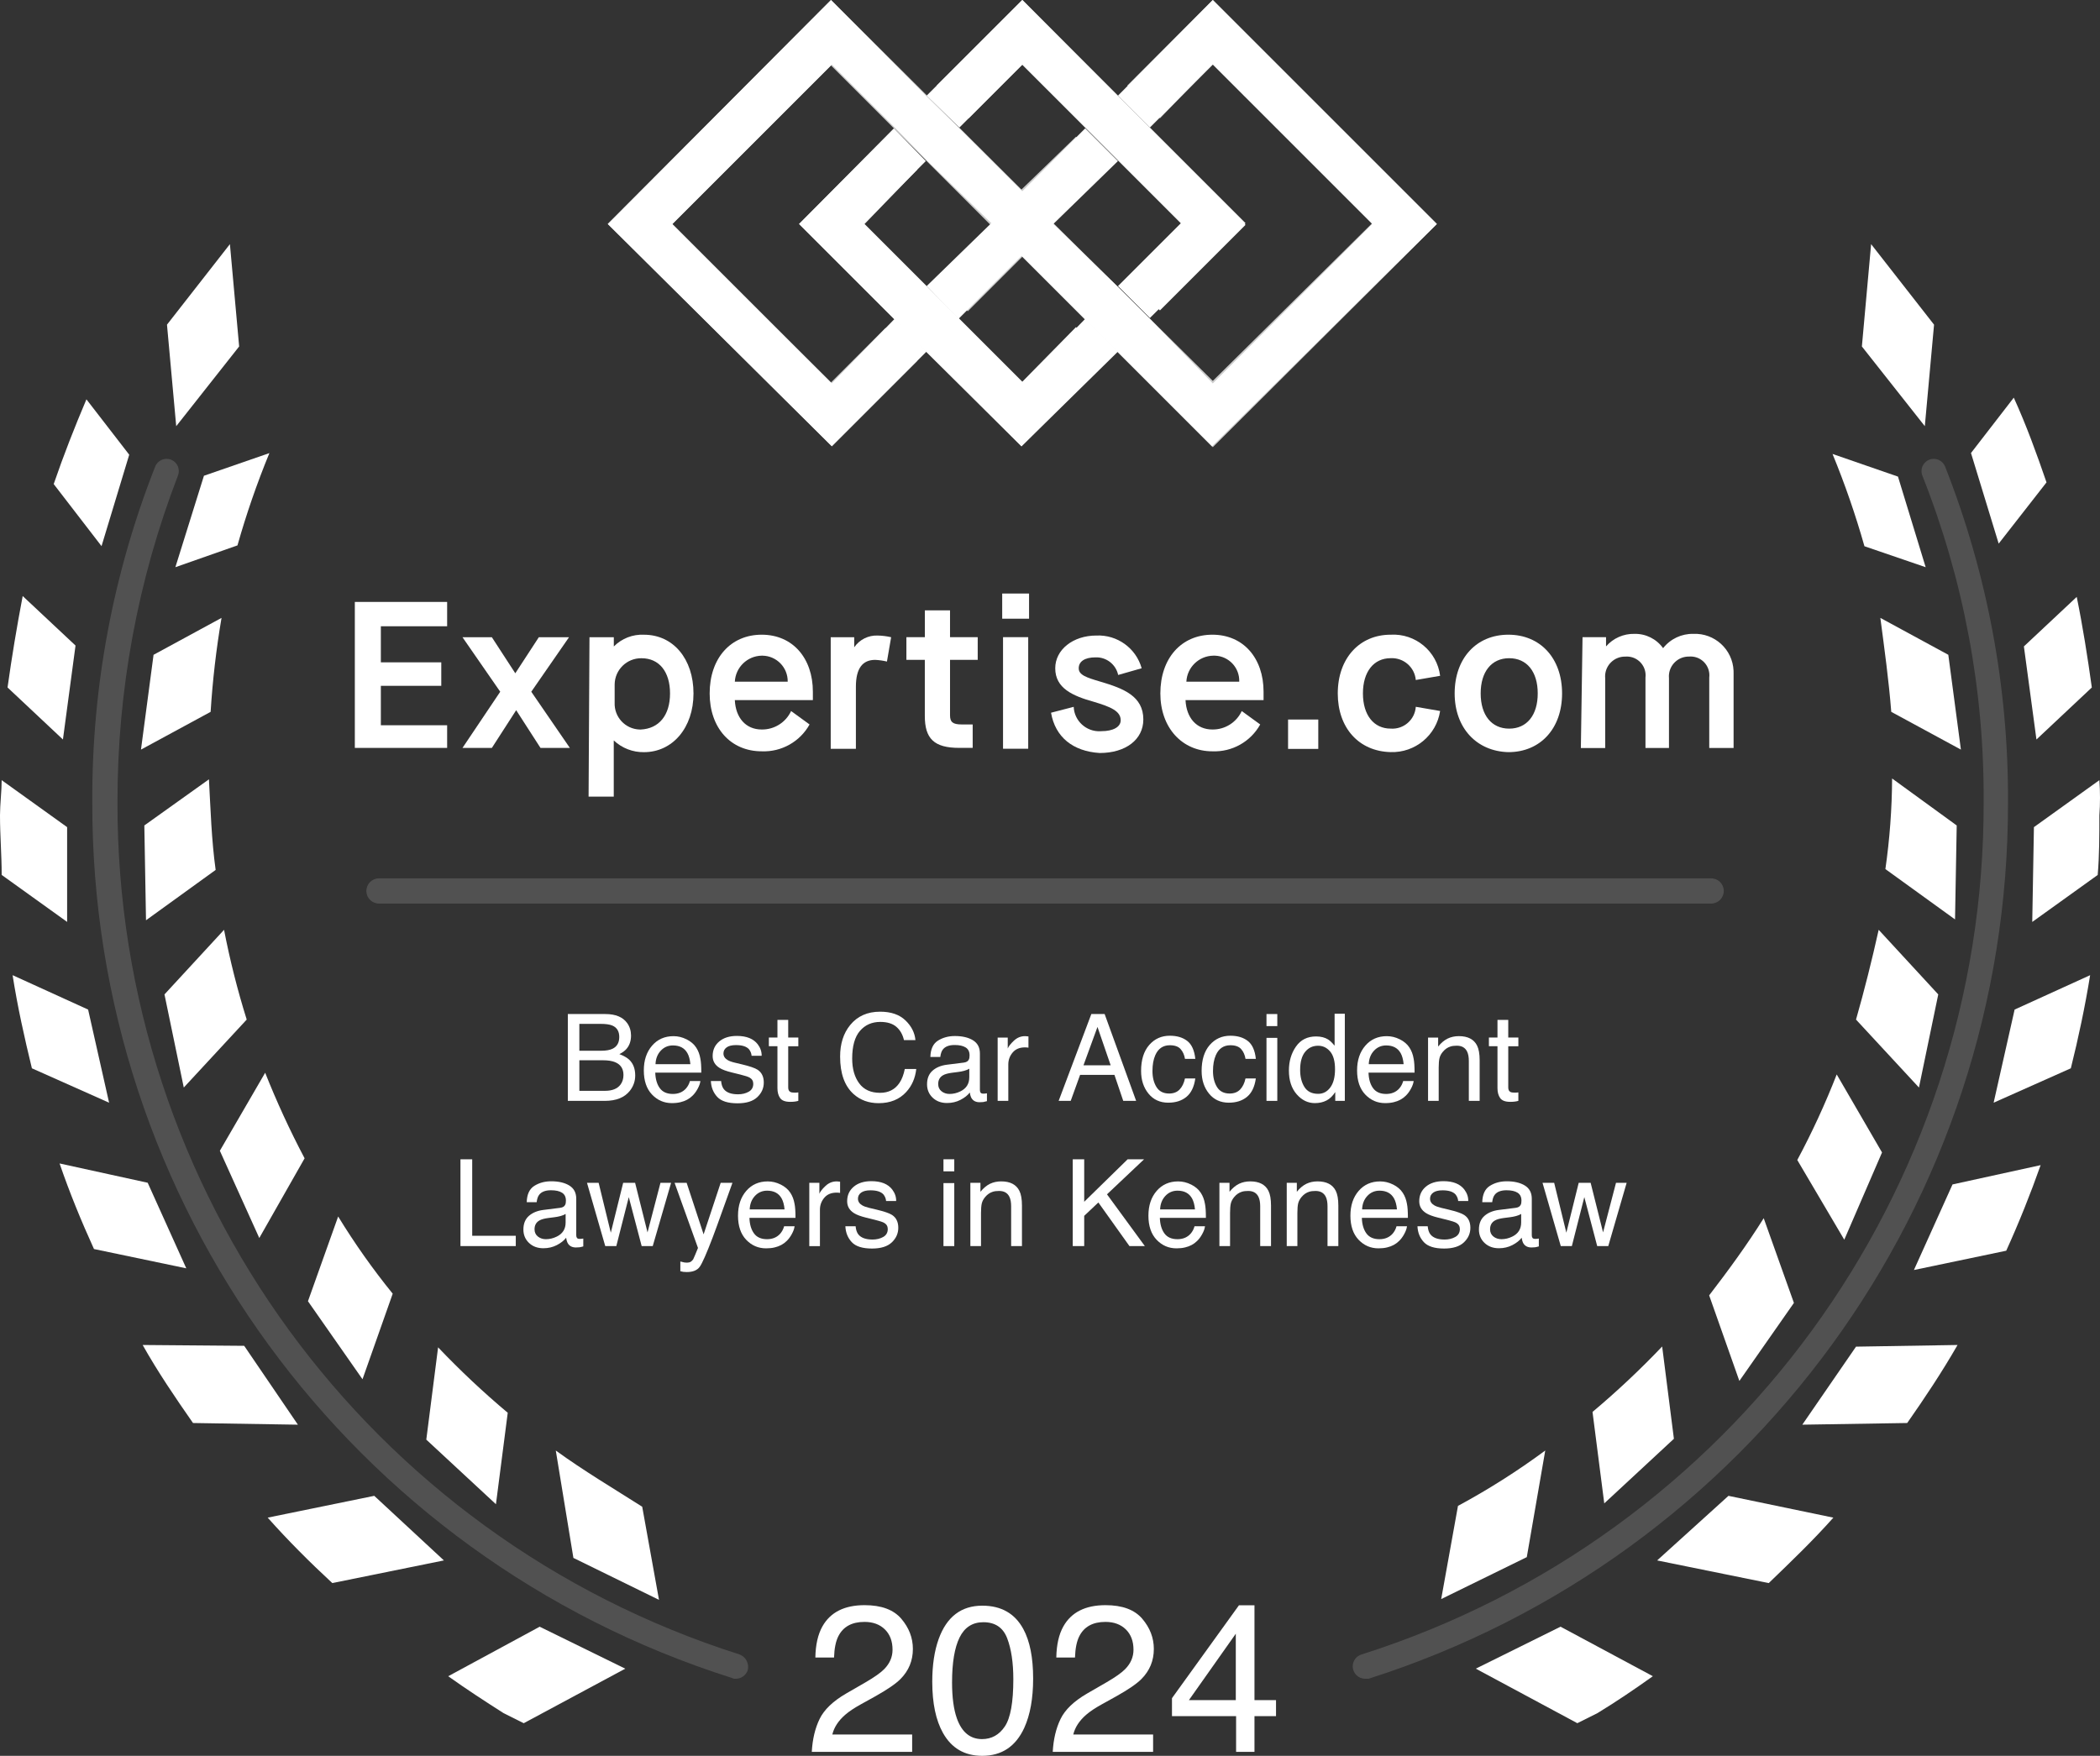 <?xml version="1.0" encoding="UTF-8"?>
<svg id="Layer_1" data-name="Layer 1" xmlns="http://www.w3.org/2000/svg" width="190.806" height="159.575" version="1.1" viewBox="0 0 190.806 159.575">
  <rect x="0" y="0" width="190.806" height="159.575" fill="#333333" stroke="none"/>
  <g id="Group_1681" data-name="Group 1681">
    <path id="Path_1187" data-name="Path 1187" d="M155.444,82.117H34.466c-.632.019-1.159-.478-1.177-1.11-.019-.632.478-1.159,1.11-1.177.023,0,.045,0,.068,0h120.978c.632-.019,1.159.478,1.177,1.11.019.632-.478,1.159-1.11,1.177-.023,0-.045,0-.068,0Z" fill="#fff" isolation="isolate" opacity=".15" stroke-width="0"/>
    <path id="Path_1188" data-name="Path 1188" d="M66.866,152.568c-.132.012-.264-.015-.381-.076-34.674-10.994-58.198-43.224-58.098-79.599-.05-10.438,1.891-20.789,5.718-30.5.232-.569.88-.842,1.449-.61.569.232.842.88.61,1.449-3.642,9.463-5.504,19.519-5.49,29.659-.09,35.384,22.78,66.739,56.5,77.464.592.211.924.841.762,1.449-.161.454-.588.759-1.07.764Z" fill="#fff" isolation="isolate" opacity=".15" stroke-width="0"/>
    <path id="Path_1189" data-name="Path 1189" d="M124.035,152.567c-.622,0-1.126-.505-1.125-1.127,0-.506.338-.949.825-1.084,33.72-10.725,56.59-42.08,56.5-77.464.063-10.152-1.826-20.221-5.566-29.659-.232-.569.041-1.217.61-1.449.569-.232,1.217.041,1.449.61,3.827,9.711,5.768,20.062,5.718,30.5.08,36.386-23.431,68.628-58.1,79.675l-.311-.002Z" fill="#fff" isolation="isolate" opacity=".15" stroke-width="0"/>
    <path id="Path_1190" data-name="Path 1190" d="M21.729,31.488l-.839-9.3-5.718,7.319.839,9.226,5.718-7.245Z" fill="#fff" stroke-width="0"/>
    <path id="Path_1191" data-name="Path 1191" d="M11.741,41.325l-3.888-5.032c-1.068,2.516-2.059,5.032-2.974,7.7l4.346,5.642,2.516-8.31Z" fill="#fff" stroke-width="0"/>
    <path id="Path_1192" data-name="Path 1192" d="M15.935,51.548l5.642-1.982c.806-2.849,1.774-5.649,2.9-8.387l-5.947,2.059-2.595,8.31Z" fill="#fff" stroke-width="0"/>
    <path id="Path_1193" data-name="Path 1193" d="M6.862,58.669l-4.8-4.5c-.537,2.821-.995,5.566-1.376,8.311l5.032,4.727,1.144-8.538Z" fill="#fff" stroke-width="0"/>
    <path id="Path_1194" data-name="Path 1194" d="M20.128,56.156l-6.176,3.355-1.143,8.615,6.328-3.431c.18-2.862.51-5.712.991-8.539Z" fill="#fff" stroke-width="0"/>
    <path id="Path_1195" data-name="Path 1195" d="M6.1,75.173L.152,70.903c0,.991-.152,2.211-.152,3.2,0,1.83.152,3.583.152,5.413l5.947,4.27v-8.613Z" fill="#fff" stroke-width="0"/>
    <path id="Path_1196" data-name="Path 1196" d="M13.114,75.02l.152,8.616,6.328-4.575c-.381-2.745-.457-5.49-.61-8.234l-5.87,4.193Z" fill="#fff" stroke-width="0"/>
    <path id="Path_1197" data-name="Path 1197" d="M8.006,91.753l-6.862-3.126c.457,2.9,1.067,5.642,1.754,8.463l7.014,3.126-1.906-8.463Z" fill="#fff" stroke-width="0"/>
    <path id="Path_1198" data-name="Path 1198" d="M22.416,92.662c-.838-2.679-1.526-5.402-2.059-8.158l-5.413,5.871,1.754,8.463,5.718-6.176Z" fill="#fff" stroke-width="0"/>
    <path id="Path_1199" data-name="Path 1199" d="M13.419,107.492l-8.006-1.754c.915,2.669,1.982,5.261,3.126,7.777l8.387,1.754-3.507-7.777Z" fill="#fff" stroke-width="0"/>
    <path id="Path_1200" data-name="Path 1200" d="M27.676,105.271c-1.334-2.526-2.53-5.122-3.583-7.777l-4.117,7.091,3.583,7.929,4.117-7.243Z" fill="#fff" stroke-width="0"/>
    <path id="Path_1201" data-name="Path 1201" d="M22.188,122.312l-9.226-.076c1.372,2.44,2.974,4.8,4.575,7.091l9.531.152-4.88-7.167Z" fill="#fff" stroke-width="0"/>
    <path id="Path_1202" data-name="Path 1202" d="M35.681,117.573c-1.806-2.225-3.461-4.569-4.956-7.014l-2.744,7.7,4.956,7.091,2.744-7.777Z" fill="#fff" stroke-width="0"/>
    <path id="Path_1203" data-name="Path 1203" d="M24.322,137.927c1.83,2.059,3.812,4.041,5.871,5.947l10.14-2.059-6.328-5.87-9.683,1.982Z" fill="#fff" stroke-width="0"/>
    <path id="Path_1204" data-name="Path 1204" d="M46.133,128.397c-2.218-1.863-4.331-3.848-6.328-5.947l-1.072,8.387,6.328,5.871,1.072-8.311Z" fill="#fff" stroke-width="0"/>
    <path id="Path_1205" data-name="Path 1205" d="M40.724,152.34c1.6,1.144,3.355,2.287,5.032,3.355l1.83.915,9.226-4.956-7.777-3.814-8.311,4.5Z" fill="#fff" stroke-width="0"/>
    <path id="Path_1206" data-name="Path 1206" d="M50.499,131.828l1.6,9.759,7.777,3.812-1.525-8.463c-2.515-1.601-5.336-3.278-7.852-5.108Z" fill="#fff" stroke-width="0"/>
    <path id="Path_1207" data-name="Path 1207" d="M175.728,29.507l-5.718-7.319-.839,9.3,5.718,7.243.839-9.224Z" fill="#fff" stroke-width="0"/>
    <path id="Path_1208" data-name="Path 1208" d="M185.946,43.84c-.915-2.669-1.83-5.185-2.974-7.7l-3.888,5.032,2.516,8.234,4.346-5.566Z" fill="#fff" stroke-width="0"/>
    <path id="Path_1209" data-name="Path 1209" d="M174.966,51.549l-2.516-8.234-5.947-2.059c1.126,2.738,2.094,5.538,2.9,8.387l5.563,1.906Z" fill="#fff" stroke-width="0"/>
    <path id="Path_1210" data-name="Path 1210" d="M185.031,67.208l5.032-4.727c-.381-2.745-.839-5.642-1.372-8.234l-4.8,4.5,1.14,8.461Z" fill="#fff" stroke-width="0"/>
    <path id="Path_1211" data-name="Path 1211" d="M171.84,64.695l6.328,3.431-1.144-8.616-6.175-3.354c.381,2.9.762,5.642.991,8.539Z" fill="#fff" stroke-width="0"/>
    <path id="Path_1212" data-name="Path 1212" d="M190.749,70.903l-5.947,4.27-.152,8.616,5.947-4.27c.152-1.754.152-3.583.152-5.413.076-1.066.076-2.137,0-3.203Z" fill="#fff" stroke-width="0"/>
    <path id="Path_1213" data-name="Path 1213" d="M177.787,75.02l-5.871-4.27c-.014,2.755-.217,5.507-.61,8.234l6.328,4.575.153-8.539Z" fill="#fff" stroke-width="0"/>
    <path id="Path_1214" data-name="Path 1214" d="M181.142,100.216l7.014-3.126c.686-2.745,1.3-5.642,1.754-8.463l-6.862,3.126-1.906,8.463Z" fill="#fff" stroke-width="0"/>
    <path id="Path_1215" data-name="Path 1215" d="M168.638,92.662l5.718,6.176,1.754-8.463-5.413-5.871c-.61,2.745-1.297,5.49-2.059,8.158Z" fill="#fff" stroke-width="0"/>
    <path id="Path_1216" data-name="Path 1216" d="M173.899,115.422l8.387-1.754c1.144-2.516,2.211-5.185,3.126-7.777l-8.006,1.754-3.507,7.777Z" fill="#fff" stroke-width="0"/>
    <path id="Path_1217" data-name="Path 1217" d="M171.001,104.739l-4.117-7.091c-1.038,2.661-2.235,5.258-3.583,7.777l4.27,7.243,3.43-7.929Z" fill="#fff" stroke-width="0"/>
    <path id="Path_1218" data-name="Path 1218" d="M163.758,129.479l9.531-.152c1.6-2.287,3.126-4.575,4.575-7.091l-9.226.152-4.88,7.091Z" fill="#fff" stroke-width="0"/>
    <path id="Path_1219" data-name="Path 1219" d="M162.995,118.412l-2.745-7.7c-1.525,2.44-3.2,4.727-4.956,7.014l2.745,7.777,4.956-7.091Z" fill="#fff" stroke-width="0"/>
    <path id="Path_1220" data-name="Path 1220" d="M150.567,141.816l10.141,2.059c2.059-1.982,4.041-3.888,5.871-5.947l-9.531-1.982-6.481,5.87Z" fill="#fff" stroke-width="0"/>
    <path id="Path_1221" data-name="Path 1221" d="M145.763,136.631l6.328-5.871-1.067-8.387c-1.997,2.099-4.11,4.084-6.328,5.947l1.067,8.311Z" fill="#fff" stroke-width="0"/>
    <path id="Path_1222" data-name="Path 1222" d="M134.09,151.652l9.226,4.956,1.83-.915c1.754-1.067,3.431-2.211,5.032-3.355l-8.387-4.5-7.701,3.814Z" fill="#fff" stroke-width="0"/>
    <path id="Path_1223" data-name="Path 1223" d="M140.401,131.828c-2.521,1.863-5.17,3.544-7.929,5.032l-1.525,8.468,7.777-3.812,1.677-9.688Z" fill="#fff" stroke-width="0"/>
    <path id="Path_1224" data-name="Path 1224" d="M92.888,5.871l14.486,14.486-4.956,4.956,2.974,2.9,7.777-7.777L92.888,0l-7.777,7.777,2.9,2.974,4.877-4.88Z" fill="#fff" stroke-width="0"/>
    <path id="Path_1225" data-name="Path 1225" d="M102.423,7.777l2.974,2.974,4.8-4.956,14.486,14.486-14.488,14.334-14.486-14.334,4.956-4.956-2.9-2.9-4.956,4.8L75.504,0l-20.281,20.357,20.357,20.2,7.777-7.777-2.9-2.974-4.956,4.956-14.483-14.329,14.486-14.486,14.486,14.486-4.956,4.956,2.9,2.9,4.956-4.956,17.307,17.307,20.357-20.281L110.195,0l-7.772,7.777Z" fill="#fff" isolation="isolate" opacity=".75" stroke-width="0"/>
    <path id="Path_1226" data-name="Path 1226" d="M92.888,34.69l-14.334-14.334,4.8-4.956-2.9-2.9-7.847,7.856,20.2,20.2,7.777-7.777-2.821-3.05-4.875,4.961Z" fill="#fff" stroke-width="0"/>
    <path id="Path_1227" data-name="Path 1227" d="M130.552,20.357L110.195,0l-8.616,8.692,2.9,2.9,5.718-5.718,14.486,14.486-14.488,14.484-5.718-5.871-2.9-2.9-5.871-5.718,5.871-5.718-2.974-2.974-5.718,5.718-5.718-5.718-2.974-2.9L75.504,0l-20.281,20.357,20.357,20.2,8.616-8.616-2.9-2.974-5.718,5.871-14.484-14.481,14.486-14.486,5.718,5.718,2.9,2.974,5.871,5.718-5.873,5.719,2.9,2.974,5.718-5.718,5.718,5.718,2.974,2.974,8.616,8.616,20.43-20.207Z" fill="#fff" stroke-width="0"/>
    <path id="Path_1228" data-name="Path 1228" d="M92.888,5.871l5.719,5.718,2.974,2.974,5.718,5.718-5.719,5.719,2.9,2.9,8.692-8.616-8.692-8.692-2.9-2.9L92.888,0l-8.692,8.692,2.974,2.9,5.718-5.721ZM98.607,28.973l-5.718,5.871-5.795-5.871-2.974-2.9-5.718-5.718,5.718-5.718-2.9-2.974-8.613,8.694,8.616,8.616,2.9,2.974,8.692,8.616,8.768-8.616-2.976-2.974Z" fill="#fff" stroke-width="0"/>
    <path id="Path_1229" data-name="Path 1229" d="M32.24,54.705h8.387v2.211h-6.023v3.279h5.49v2.135h-5.49v3.583h6.023v2.059h-8.387" fill="#fff" stroke-width="0"/>
    <path id="Path_1230" data-name="Path 1230" d="M45.451,62.867l-3.431-4.956h2.669l2.131,3.279h0l2.138-3.279h2.745l-3.431,4.956,3.507,5.108h-2.668l-2.211-3.431h0l-2.211,3.431h-2.669" fill="#fff" stroke-width="0"/>
    <path id="Path_1231" data-name="Path 1231" d="M60.879,63.022c0-1.982-.991-3.2-2.592-3.2-1.33-.017-2.423,1.047-2.44,2.378,0,.021,0,.042,0,.062v1.6c-.052,1.295.955,2.386,2.25,2.438.038.002.076.002.114.002,1.668-.078,2.668-1.298,2.668-3.28ZM53.56,57.914h2.211v.839h0c.721-.728,1.717-1.116,2.74-1.068,2.669,0,4.5,2.211,4.5,5.337s-1.906,5.337-4.5,5.337c-1.019.015-2.003-.368-2.745-1.067h0v5.108h-2.287" fill="#fff" stroke-width="0"/>
    <path id="Path_1232" data-name="Path 1232" d="M71.571,61.953c.021-1.285-1.004-2.343-2.289-2.364-.025,0-.05,0-.075,0-1.308.026-2.373,1.058-2.44,2.364h4.804ZM64.48,63.02c0-3.2,1.906-5.337,4.727-5.337s4.651,2.135,4.651,5.185v.762h-7.091c.076,1.6.991,2.669,2.44,2.669,1.144.017,2.191-.64,2.673-1.678l1.677,1.22c-.872,1.569-2.553,2.512-4.346,2.44-2.825.002-4.731-2.135-4.731-5.261Z" fill="#fff" stroke-width="0"/>
    <path id="Path_1233" data-name="Path 1233" d="M75.479,57.913h2.135v.915h0c.48-.701,1.287-1.104,2.135-1.068.411.008.82.059,1.22.152l-.381,2.211c-.35-.083-.707-.134-1.067-.152-1.144,0-1.754.762-1.754,2.44v5.642h-2.288" fill="#fff" stroke-width="0"/>
    <path id="Path_1234" data-name="Path 1234" d="M86.32,59.969v5.032c0,.61.229.839,1.067.839h.991v2.129h-1.223c-2.287,0-3.126-.839-3.126-2.9v-5.1h-1.674v-2.06h1.677v-2.44h2.287v2.44h2.516v2.06" fill="#fff" stroke-width="0"/>
    <path id="Path_1235" data-name="Path 1235" d="M91.136,57.907h2.287v10.14h-2.287v-10.14ZM91.06,53.942h2.44v2.287h-2.44v-2.287Z" fill="#fff" stroke-width="0"/>
    <path id="Path_1236" data-name="Path 1236" d="M95.497,64.774l2.059-.534c.057,1.282,1.143,2.274,2.424,2.217.031-.001.061-.003.092-.006,1.067,0,1.754-.381,1.754-.991,0-.839-.915-1.22-2.44-1.677-1.906-.534-3.507-1.22-3.507-3.05,0-1.677,1.6-2.974,3.736-2.974,1.897-.087,3.604,1.146,4.117,2.974l-2.135.61c-.207-.962-1.075-1.637-2.059-1.6-.991,0-1.525.381-1.525.991s.686.839,1.982,1.22c2.059.61,3.888,1.3,3.888,3.431,0,1.83-1.6,3.05-3.965,3.05-2.439-.153-4.04-1.449-4.421-3.661Z" fill="#fff" stroke-width="0"/>
    <path id="Path_1237" data-name="Path 1237" d="M112.597,61.953c.046-1.26-.939-2.318-2.199-2.364-.055-.002-.11-.002-.165,0-1.308.026-2.373,1.058-2.44,2.364h4.804ZM105.43,63.02c0-3.2,1.906-5.337,4.727-5.337s4.651,2.135,4.651,5.185v.762h-7.091c.076,1.6.991,2.669,2.44,2.669,1.142.016,2.187-.641,2.669-1.677l1.677,1.22c-.872,1.569-2.553,2.512-4.346,2.44-2.745,0-4.727-2.136-4.727-5.262Z" fill="#fff" stroke-width="0"/>
    <path id="Path_1238" data-name="Path 1238" d="M117.034,68.062h2.745v-2.669h-2.745v2.669Z" fill="#fff" stroke-width="0"/>
    <path id="Path_1239" data-name="Path 1239" d="M121.55,63.02c0-3.2,1.982-5.337,4.8-5.337,2.249-.132,4.216,1.501,4.5,3.736l-2.211.381c-.105-1.168-1.116-2.044-2.287-1.982-1.525,0-2.516,1.22-2.516,3.2s.991,3.2,2.516,3.2c1.175.087,2.199-.795,2.286-1.97,0-.004,0-.008,0-.012l2.211.381c-.335,2.206-2.27,3.812-4.5,3.736-2.894-.07-4.8-2.207-4.8-5.333Z" fill="#fff" stroke-width="0"/>
    <path id="Path_1240" data-name="Path 1240" d="M139.718,63.02c0-1.982-.991-3.2-2.592-3.2s-2.592,1.22-2.592,3.2.991,3.2,2.592,3.2,2.592-1.218,2.592-3.2ZM132.17,63.02c0-3.2,1.982-5.337,4.88-5.337s4.88,2.135,4.88,5.337-1.982,5.337-4.88,5.337c-2.898-.074-4.88-2.211-4.88-5.337Z" fill="#fff" stroke-width="0"/>
    <path id="Path_1241" data-name="Path 1241" d="M143.79,57.907h2.135v.839h0c.651-.747,1.601-1.165,2.592-1.139,1.025-.02,1.995.466,2.592,1.3h0c.66-.841,1.677-1.322,2.745-1.3,1.934-.086,3.571,1.412,3.657,3.346.004.079.004.158.003.237v6.786h-2.211v-6.4c.113-.935-.553-1.786-1.488-1.899-.113-.014-.228-.016-.342-.007-.997-.019-1.82.774-1.838,1.771-.001.07.001.141.008.211v6.328h-2.135v-6.4c.113-.935-.553-1.786-1.488-1.899-.113-.014-.228-.016-.342-.007-.997-.019-1.82.774-1.838,1.771-.001.07.001.141.008.211v6.328h-2.211l.152-10.064" fill="#fff" stroke-width="0"/>
  </g>
  <g>
    <path d="M74.468,156.227c.411-.848,1.214-1.617,2.407-2.311l1.781-1.029c.798-.465,1.357-.86,1.68-1.189.507-.514.76-1.103.76-1.766,0-.774-.231-1.39-.695-1.846-.464-.455-1.082-.683-1.855-.683-1.145,0-1.936.435-2.375,1.303-.235.466-.365,1.11-.39,1.935h-1.698c.02-1.156.232-2.1.641-2.829.724-1.286,2.001-1.93,3.832-1.93,1.521,0,2.633.411,3.335,1.233.701.823,1.053,1.738,1.053,2.746,0,1.064-.374,1.974-1.122,2.729-.434.439-1.21.971-2.329,1.596l-1.271.705c-.606.334-1.083.652-1.43.955-.618.538-1.008,1.135-1.168,1.791h7.254v1.576h-9.119c.062-1.144.298-2.139.71-2.986Z" fill="#fff" stroke-width="0"/>
    <path d="M92.98,148.053c.594,1.095.891,2.595.891,4.5,0,1.806-.27,3.299-.807,4.48-.779,1.695-2.054,2.542-3.822,2.542-1.596,0-2.783-.692-3.562-2.078-.65-1.156-.975-2.709-.975-4.657,0-1.509.195-2.805.584-3.887.73-2.017,2.051-3.025,3.962-3.025,1.72,0,2.963.709,3.729,2.125ZM91.3,156.903c.515-.767.771-2.195.771-4.286,0-1.509-.186-2.75-.558-3.725s-1.094-1.461-2.165-1.461c-.985,0-1.705.462-2.161,1.387-.455.924-.683,2.287-.683,4.086,0,1.355.146,2.443.437,3.266.446,1.256,1.208,1.884,2.286,1.884.867,0,1.559-.384,2.072-1.15Z" fill="#fff" stroke-width="0"/>
    <path d="M96.361,156.227c.411-.848,1.214-1.617,2.407-2.311l1.781-1.029c.798-.465,1.357-.86,1.68-1.189.507-.514.76-1.103.76-1.766,0-.774-.231-1.39-.695-1.846-.464-.455-1.082-.683-1.855-.683-1.145,0-1.936.435-2.375,1.303-.235.466-.365,1.11-.39,1.935h-1.698c.02-1.156.232-2.1.641-2.829.724-1.286,2.001-1.93,3.832-1.93,1.521,0,2.633.411,3.335,1.233.701.823,1.053,1.738,1.053,2.746,0,1.064-.374,1.974-1.122,2.729-.434.439-1.21.971-2.329,1.596l-1.271.705c-.606.334-1.083.652-1.43.955-.618.538-1.008,1.135-1.168,1.791h7.254v1.576h-9.119c.062-1.144.298-2.139.71-2.986Z" fill="#fff" stroke-width="0"/>
    <path d="M112.312,159.213v-3.246h-5.826v-1.633l6.086-8.443h1.41v8.619h1.957v1.457h-1.957v3.246h-1.67ZM112.285,154.51v-6.034l-4.259,6.034h4.259Z" fill="#fff" stroke-width="0"/>
  </g>
  <g>
    <path d="M51.593,92.159h3.412c.93,0,1.591.276,1.984.827.23.326.346.702.346,1.128,0,.498-.142.906-.424,1.225-.147.169-.358.322-.635.462.405.154.708.328.908.521.354.344.531.818.531,1.423,0,.509-.16.969-.48,1.381-.479.615-1.241.924-2.286.924h-3.356v-7.891ZM54.605,95.495c.456,0,.811-.062,1.063-.188.398-.196.598-.551.598-1.063,0-.516-.212-.862-.636-1.042-.238-.1-.593-.15-1.063-.15h-1.927v2.444h1.965ZM54.967,99.137c.661,0,1.133-.19,1.415-.569.177-.24.266-.53.266-.87,0-.573-.259-.964-.775-1.171-.274-.111-.638-.167-1.09-.167h-2.142v2.777h2.326Z" fill="#fff" stroke-width="0"/>
    <path d="M62.381,94.456c.381.191.671.439.87.743.192.29.32.629.385,1.016.057.265.085.688.085,1.268h-4.184c.018.585.154,1.055.41,1.408s.652.53,1.188.53c.501,0,.9-.167,1.199-.502.167-.193.285-.419.354-.674h.951c-.025.211-.108.446-.25.706s-.299.472-.473.637c-.292.286-.652.479-1.083.58-.23.057-.492.086-.783.086-.712,0-1.314-.261-1.81-.781-.494-.521-.742-1.251-.742-2.189,0-.924.25-1.674.748-2.25.498-.577,1.149-.865,1.953-.865.406,0,.799.096,1.18.288ZM62.728,96.714c-.039-.419-.13-.754-.271-1.004-.263-.466-.701-.698-1.315-.698-.44,0-.81.16-1.108.48-.298.32-.456.728-.474,1.222h3.169Z" fill="#fff" stroke-width="0"/>
    <path d="M65.52,98.245c.029.322.112.569.247.741.249.312.68.467,1.294.467.365,0,.687-.077.965-.233.277-.155.416-.396.416-.723,0-.247-.11-.435-.332-.563-.143-.079-.423-.17-.841-.274l-.781-.193c-.498-.121-.865-.258-1.103-.408-.422-.261-.633-.623-.633-1.085,0-.544.198-.984.596-1.321.397-.336.932-.505,1.604-.505.878,0,1.511.255,1.899.763.243.322.361.67.354,1.042h-.914c-.018-.217-.097-.415-.236-.593-.227-.253-.621-.379-1.182-.379-.374,0-.657.069-.85.208-.192.14-.289.323-.289.552,0,.25.127.449.38.6.146.089.361.168.646.235l.651.156c.708.168,1.182.331,1.423.488.376.247.564.636.564,1.166,0,.512-.197.954-.591,1.326-.394.373-.992.559-1.797.559-.866,0-1.48-.194-1.841-.582-.36-.389-.554-.87-.579-1.442h.929Z" fill="#fff" stroke-width="0"/>
    <path d="M70.639,92.691h.978v1.605h.919v.79h-.919v3.754c0,.201.068.335.204.403.075.039.2.059.376.059.047,0,.097,0,.15-.003.054-.003.116-.009.188-.019v.769c-.111.032-.227.056-.347.069-.12.015-.25.021-.39.021-.451,0-.758-.115-.918-.346-.162-.231-.242-.531-.242-.9v-3.808h-.779v-.79h.779v-1.605Z" fill="#fff" stroke-width="0"/>
    <path d="M82.268,92.734c.545.526.848,1.124.908,1.794h-1.042c-.116-.509-.348-.911-.693-1.209-.347-.297-.833-.445-1.459-.445-.763,0-1.379.273-1.849.819-.47.547-.704,1.385-.704,2.514,0,.924.212,1.674.636,2.249s1.057.863,1.896.863c.774,0,1.363-.303,1.768-.908.215-.318.375-.737.48-1.257h1.042c-.092.831-.396,1.527-.913,2.09-.619.677-1.455,1.015-2.506,1.015-.906,0-1.667-.277-2.283-.833-.811-.734-1.216-1.868-1.216-3.402,0-1.164.305-2.119.913-2.864.658-.81,1.566-1.215,2.724-1.215.987,0,1.753.264,2.298.79Z" fill="#fff" stroke-width="0"/>
    <path d="M87.585,96.568c.222-.028.371-.122.446-.279.043-.086.064-.21.064-.372,0-.33-.117-.57-.352-.72-.234-.148-.569-.224-1.005-.224-.504,0-.861.137-1.072.41-.118.151-.194.376-.23.675h-.902c.018-.711.248-1.205.689-1.483s.954-.418,1.537-.418c.676,0,1.225.129,1.646.387.419.258.628.659.628,1.203v3.314c0,.101.021.181.062.241.041.062.128.092.261.092.043,0,.092-.003.145-.008.055-.006.111-.014.172-.024v.714c-.15.043-.265.07-.344.081-.078.011-.186.016-.322.016-.332,0-.574-.118-.725-.354-.079-.125-.135-.302-.166-.531-.197.258-.48.481-.85.671-.368.19-.774.285-1.219.285-.533,0-.97-.162-1.308-.485-.339-.324-.508-.729-.508-1.216,0-.532.167-.945.499-1.238.334-.294.771-.475,1.311-.542l1.542-.193ZM85.549,99.18c.205.161.446.241.726.241.34,0,.67-.078.988-.235.537-.262.806-.688.806-1.282v-.777c-.118.075-.27.139-.456.188-.186.051-.367.086-.546.107l-.585.075c-.35.047-.613.12-.79.22-.299.168-.448.437-.448.804,0,.279.103.499.306.659Z" fill="#fff" stroke-width="0"/>
    <path d="M90.646,94.297h.918v.994c.075-.193.26-.429.553-.706.294-.278.633-.417,1.016-.417.018,0,.049.002.092.006.043.003.116.011.22.021v1.021c-.058-.011-.11-.019-.158-.021-.049-.004-.102-.006-.159-.006-.486,0-.86.157-1.122.471-.262.312-.392.674-.392,1.082v3.309h-.967v-5.753Z" fill="#fff" stroke-width="0"/>
    <path d="M99.158,92.159h1.209l2.863,7.891h-1.172l-.8-2.363h-3.12l-.854,2.363h-1.096l2.97-7.891ZM100.915,96.816l-1.198-3.486-1.272,3.486h2.471Z" fill="#fff" stroke-width="0"/>
    <path d="M107.873,94.604c.406.314.651.857.733,1.627h-.939c-.058-.354-.188-.648-.393-.883-.204-.235-.531-.353-.982-.353-.616,0-1.057.301-1.322.901-.172.39-.258.871-.258,1.443,0,.575.122,1.061.365,1.454.244.393.627.59,1.15.59.4,0,.719-.122.953-.367.234-.244.396-.578.486-1.003h.939c-.107.763-.376,1.32-.806,1.674-.43.353-.979.528-1.649.528-.752,0-1.352-.274-1.799-.824s-.672-1.236-.672-2.06c0-1.01.246-1.796.736-2.358.49-.562,1.115-.843,1.875-.843.647,0,1.175.157,1.581.473Z" fill="#fff" stroke-width="0"/>
    <path d="M113.373,94.604c.406.314.651.857.733,1.627h-.939c-.058-.354-.188-.648-.393-.883-.204-.235-.531-.353-.982-.353-.616,0-1.057.301-1.322.901-.172.39-.258.871-.258,1.443,0,.575.122,1.061.365,1.454.244.393.627.59,1.15.59.4,0,.719-.122.953-.367.234-.244.396-.578.486-1.003h.939c-.107.763-.376,1.32-.806,1.674-.43.353-.979.528-1.649.528-.752,0-1.352-.274-1.799-.824s-.672-1.236-.672-2.06c0-1.01.246-1.796.736-2.358.49-.562,1.115-.843,1.875-.843.647,0,1.175.157,1.581.473Z" fill="#fff" stroke-width="0"/>
    <path d="M115.073,92.159h.982v1.096h-.982v-1.096ZM115.073,94.324h.982v5.726h-.982v-5.726Z" fill="#fff" stroke-width="0"/>
    <path d="M120.678,94.475c.172.107.366.295.584.563v-2.905h.929v7.917h-.87v-.801c-.225.354-.49.61-.797.769-.308.157-.658.236-1.055.236-.639,0-1.191-.27-1.658-.809-.468-.539-.701-1.256-.701-2.151,0-.838.213-1.563.64-2.178.426-.614,1.035-.921,1.827-.921.438,0,.806.093,1.102.279ZM118.52,98.787c.261.416.678.623,1.251.623.445,0,.812-.192,1.098-.577.287-.385.431-.938.431-1.657,0-.727-.147-1.265-.443-1.613-.296-.35-.661-.524-1.096-.524-.484,0-.877.187-1.179.559-.301.373-.451.921-.451,1.644,0,.616.13,1.132.39,1.547Z" fill="#fff" stroke-width="0"/>
    <path d="M127.188,94.456c.381.191.671.439.87.743.192.29.32.629.385,1.016.057.265.085.688.085,1.268h-4.184c.018.585.154,1.055.41,1.408s.652.53,1.188.53c.501,0,.9-.167,1.199-.502.167-.193.285-.419.354-.674h.951c-.025.211-.108.446-.25.706s-.299.472-.473.637c-.292.286-.652.479-1.083.58-.23.057-.492.086-.783.086-.712,0-1.314-.261-1.81-.781-.494-.521-.742-1.251-.742-2.189,0-.924.25-1.674.748-2.25.498-.577,1.149-.865,1.953-.865.406,0,.799.096,1.18.288ZM127.534,96.714c-.039-.419-.13-.754-.271-1.004-.263-.466-.701-.698-1.315-.698-.44,0-.81.16-1.108.48-.298.32-.456.728-.474,1.222h3.169Z" fill="#fff" stroke-width="0"/>
    <path d="M129.752,94.297h.918v.816c.272-.336.561-.578.865-.725.305-.147.643-.221,1.016-.221.816,0,1.367.285,1.654.854.157.312.236.757.236,1.337v3.69h-.983v-3.626c0-.351-.052-.634-.155-.849-.172-.357-.484-.537-.936-.537-.229,0-.417.023-.563.07-.265.078-.498.236-.698.473-.161.189-.266.386-.314.588-.048.202-.072.491-.072.867v3.014h-.967v-5.753Z" fill="#fff" stroke-width="0"/>
    <path d="M136.062,92.691h.978v1.605h.919v.79h-.919v3.754c0,.201.068.335.204.403.075.039.2.059.376.059.047,0,.097,0,.15-.003.054-.003.116-.009.188-.019v.769c-.111.032-.227.056-.347.069-.12.015-.25.021-.39.021-.451,0-.758-.115-.918-.346-.162-.231-.242-.531-.242-.9v-3.808h-.779v-.79h.779v-1.605Z" fill="#fff" stroke-width="0"/>
    <path d="M41.837,105.359h1.068v6.95h3.959v.939h-5.027v-7.89Z" fill="#fff" stroke-width="0"/>
    <path d="M50.909,109.768c.222-.028.371-.121.446-.278.043-.086.064-.21.064-.372,0-.331-.117-.57-.352-.72s-.569-.224-1.005-.224c-.504,0-.861.137-1.072.41-.118.151-.194.376-.23.675h-.902c.018-.711.248-1.206.689-1.484s.954-.417,1.537-.417c.676,0,1.225.129,1.646.387.419.258.628.658.628,1.203v3.314c0,.1.021.181.062.241s.128.091.261.091c.043,0,.092-.003.145-.008.055-.006.111-.014.172-.024v.715c-.15.043-.265.069-.344.08-.078.011-.186.017-.322.017-.332,0-.574-.118-.725-.354-.079-.125-.135-.303-.166-.532-.197.258-.48.482-.85.672-.368.189-.774.284-1.219.284-.533,0-.97-.162-1.308-.485-.339-.323-.508-.729-.508-1.215,0-.533.167-.946.499-1.239.334-.293.771-.474,1.311-.542l1.542-.193ZM48.873,112.38c.205.161.446.241.726.241.34,0,.67-.079.988-.236.537-.261.806-.688.806-1.281v-.777c-.118.075-.27.138-.456.188-.186.05-.367.086-.546.107l-.585.075c-.35.046-.613.119-.79.22-.299.168-.448.436-.448.804,0,.278.103.498.306.659Z" fill="#fff" stroke-width="0"/>
    <path d="M54.392,107.497l1.106,4.533,1.123-4.533h1.085l1.128,4.506,1.176-4.506h.967l-1.67,5.752h-1.005l-1.171-4.452-1.133,4.452h-1.005l-1.659-5.752h1.058Z" fill="#fff" stroke-width="0"/>
    <path d="M65.482,107.497h1.069c-.137.369-.438,1.211-.908,2.525-.351.988-.645,1.795-.881,2.418-.558,1.467-.951,2.361-1.181,2.684-.229.322-.622.483-1.181.483-.136,0-.24-.006-.313-.017s-.164-.03-.271-.059v-.881c.169.046.29.075.365.086s.141.016.198.016c.179,0,.311-.029.395-.088.084-.06.154-.132.212-.218.018-.028.082-.175.192-.439.111-.265.191-.461.241-.59l-2.127-5.921h1.096l1.542,4.686,1.552-4.686Z" fill="#fff" stroke-width="0"/>
    <path d="M70.939,107.655c.381.191.671.439.87.744.192.29.32.628.385,1.015.057.266.085.688.085,1.268h-4.184c.018.586.154,1.055.41,1.409.256.354.652.53,1.188.53.501,0,.9-.168,1.199-.502.167-.194.285-.419.354-.675h.951c-.025.212-.108.447-.25.706-.142.26-.299.473-.473.637-.292.287-.652.48-1.083.58-.23.058-.492.086-.783.086-.712,0-1.314-.261-1.81-.781-.494-.521-.742-1.251-.742-2.188,0-.924.25-1.674.748-2.251.498-.576,1.149-.864,1.953-.864.406,0,.799.096,1.18.287ZM71.286,109.914c-.039-.419-.13-.754-.271-1.005-.263-.465-.701-.698-1.315-.698-.44,0-.81.16-1.108.48-.298.321-.456.729-.474,1.223h3.169Z" fill="#fff" stroke-width="0"/>
    <path d="M73.531,107.497h.918v.993c.075-.193.26-.429.553-.706.294-.277.633-.416,1.016-.416.018,0,.049.002.092.005.043.004.116.011.22.021v1.021c-.058-.011-.11-.018-.158-.021-.049-.003-.102-.005-.159-.005-.486,0-.86.156-1.122.47s-.392.674-.392,1.082v3.309h-.967v-5.752Z" fill="#fff" stroke-width="0"/>
    <path d="M77.741,111.444c.029.322.112.569.247.741.249.312.68.468,1.294.468.365,0,.687-.078.965-.234.277-.155.416-.396.416-.722,0-.247-.11-.436-.332-.564-.143-.078-.423-.17-.841-.273l-.781-.193c-.498-.122-.865-.258-1.103-.408-.422-.262-.633-.623-.633-1.085,0-.545.198-.985.596-1.321.397-.337.932-.505,1.604-.505.878,0,1.511.254,1.899.763.243.322.361.669.354,1.042h-.914c-.018-.218-.097-.415-.236-.593-.227-.253-.621-.38-1.182-.38-.374,0-.657.069-.85.209-.192.139-.289.323-.289.551,0,.25.127.45.38.6.146.09.361.168.646.236l.651.155c.708.169,1.182.331,1.423.489.376.247.564.636.564,1.165,0,.513-.197.954-.591,1.327-.394.372-.992.559-1.797.559-.866,0-1.48-.194-1.841-.583s-.554-.869-.579-1.442h.929Z" fill="#fff" stroke-width="0"/>
    <path d="M85.723,105.359h.982v1.096h-.982v-1.096ZM85.723,107.523h.982v5.726h-.982v-5.726Z" fill="#fff" stroke-width="0"/>
    <path d="M88.166,107.497h.918v.816c.272-.337.561-.578.865-.726.305-.146.643-.22,1.016-.22.816,0,1.367.284,1.654.854.157.312.236.758.236,1.338v3.689h-.983v-3.625c0-.352-.052-.634-.155-.849-.172-.358-.484-.537-.936-.537-.229,0-.417.023-.563.069-.265.079-.498.236-.698.473-.161.19-.266.386-.314.588-.048.203-.072.492-.072.868v3.013h-.967v-5.752Z" fill="#fff" stroke-width="0"/>
    <path d="M97.469,105.359h1.042v3.861l3.947-3.861h1.494l-3.371,3.184,3.441,4.706h-1.399l-2.826-3.965-1.286,1.215v2.75h-1.042v-7.89Z" fill="#fff" stroke-width="0"/>
    <path d="M108.229,107.655c.381.191.671.439.87.744.192.29.32.628.385,1.015.057.266.085.688.085,1.268h-4.184c.018.586.154,1.055.41,1.409.256.354.652.53,1.188.53.501,0,.9-.168,1.199-.502.167-.194.285-.419.354-.675h.951c-.025.212-.108.447-.25.706-.142.26-.299.473-.473.637-.292.287-.652.48-1.083.58-.23.058-.492.086-.783.086-.712,0-1.314-.261-1.81-.781-.494-.521-.742-1.251-.742-2.188,0-.924.25-1.674.748-2.251.498-.576,1.149-.864,1.953-.864.406,0,.799.096,1.18.287ZM108.576,109.914c-.039-.419-.13-.754-.271-1.005-.263-.465-.701-.698-1.315-.698-.44,0-.81.16-1.108.48-.298.321-.456.729-.474,1.223h3.169Z" fill="#fff" stroke-width="0"/>
    <path d="M110.795,107.497h.918v.816c.272-.337.561-.578.865-.726.305-.146.643-.22,1.016-.22.816,0,1.367.284,1.654.854.157.312.236.758.236,1.338v3.689h-.983v-3.625c0-.352-.052-.634-.155-.849-.172-.358-.484-.537-.936-.537-.229,0-.417.023-.563.069-.265.079-.498.236-.698.473-.161.19-.266.386-.314.588-.048.203-.072.492-.072.868v3.013h-.967v-5.752Z" fill="#fff" stroke-width="0"/>
    <path d="M116.912,107.497h.918v.816c.272-.337.561-.578.865-.726.305-.146.643-.22,1.016-.22.816,0,1.367.284,1.654.854.157.312.236.758.236,1.338v3.689h-.983v-3.625c0-.352-.052-.634-.155-.849-.172-.358-.484-.537-.936-.537-.229,0-.417.023-.563.069-.265.079-.498.236-.698.473-.161.19-.266.386-.314.588-.048.203-.072.492-.072.868v3.013h-.967v-5.752Z" fill="#fff" stroke-width="0"/>
    <path d="M126.582,107.655c.381.191.671.439.87.744.192.29.32.628.385,1.015.057.266.085.688.085,1.268h-4.184c.018.586.154,1.055.41,1.409.256.354.652.53,1.188.53.501,0,.9-.168,1.199-.502.167-.194.285-.419.354-.675h.951c-.025.212-.108.447-.25.706-.142.26-.299.473-.473.637-.292.287-.652.48-1.083.58-.23.058-.492.086-.783.086-.712,0-1.314-.261-1.81-.781-.494-.521-.742-1.251-.742-2.188,0-.924.25-1.674.748-2.251.498-.576,1.149-.864,1.953-.864.406,0,.799.096,1.18.287ZM126.929,109.914c-.039-.419-.13-.754-.271-1.005-.263-.465-.701-.698-1.315-.698-.44,0-.81.16-1.108.48-.298.321-.456.729-.474,1.223h3.169Z" fill="#fff" stroke-width="0"/>
    <path d="M129.721,111.444c.029.322.112.569.247.741.249.312.68.468,1.294.468.365,0,.687-.078.965-.234.277-.155.416-.396.416-.722,0-.247-.11-.436-.332-.564-.143-.078-.423-.17-.841-.273l-.781-.193c-.498-.122-.865-.258-1.103-.408-.422-.262-.633-.623-.633-1.085,0-.545.198-.985.596-1.321.397-.337.932-.505,1.604-.505.878,0,1.511.254,1.899.763.243.322.361.669.354,1.042h-.914c-.018-.218-.097-.415-.236-.593-.227-.253-.621-.38-1.182-.38-.374,0-.657.069-.85.209-.192.139-.289.323-.289.551,0,.25.127.45.38.6.146.09.361.168.646.236l.651.155c.708.169,1.182.331,1.423.489.376.247.564.636.564,1.165,0,.513-.197.954-.591,1.327-.394.372-.992.559-1.797.559-.866,0-1.48-.194-1.841-.583s-.554-.869-.579-1.442h.929Z" fill="#fff" stroke-width="0"/>
    <path d="M137.729,109.768c.222-.028.371-.121.446-.278.043-.086.064-.21.064-.372,0-.331-.117-.57-.352-.72s-.569-.224-1.005-.224c-.504,0-.861.137-1.072.41-.118.151-.194.376-.23.675h-.902c.018-.711.248-1.206.689-1.484s.954-.417,1.537-.417c.676,0,1.225.129,1.646.387.419.258.628.658.628,1.203v3.314c0,.1.021.181.062.241s.128.091.261.091c.043,0,.092-.003.145-.008.055-.006.111-.014.172-.024v.715c-.15.043-.265.069-.344.08-.078.011-.186.017-.322.017-.332,0-.574-.118-.725-.354-.079-.125-.135-.303-.166-.532-.197.258-.48.482-.85.672-.368.189-.774.284-1.219.284-.533,0-.97-.162-1.308-.485-.339-.323-.508-.729-.508-1.215,0-.533.167-.946.499-1.239.334-.293.771-.474,1.311-.542l1.542-.193ZM135.693,112.38c.205.161.446.241.726.241.34,0,.67-.079.988-.236.537-.261.806-.688.806-1.281v-.777c-.118.075-.27.138-.456.188-.186.05-.367.086-.546.107l-.585.075c-.35.046-.613.119-.79.22-.299.168-.448.436-.448.804,0,.278.103.498.306.659Z" fill="#fff" stroke-width="0"/>
    <path d="M141.212,107.497l1.106,4.533,1.123-4.533h1.085l1.128,4.506,1.176-4.506h.967l-1.67,5.752h-1.005l-1.171-4.452-1.133,4.452h-1.005l-1.659-5.752h1.058Z" fill="#fff" stroke-width="0"/>
  </g>
</svg>